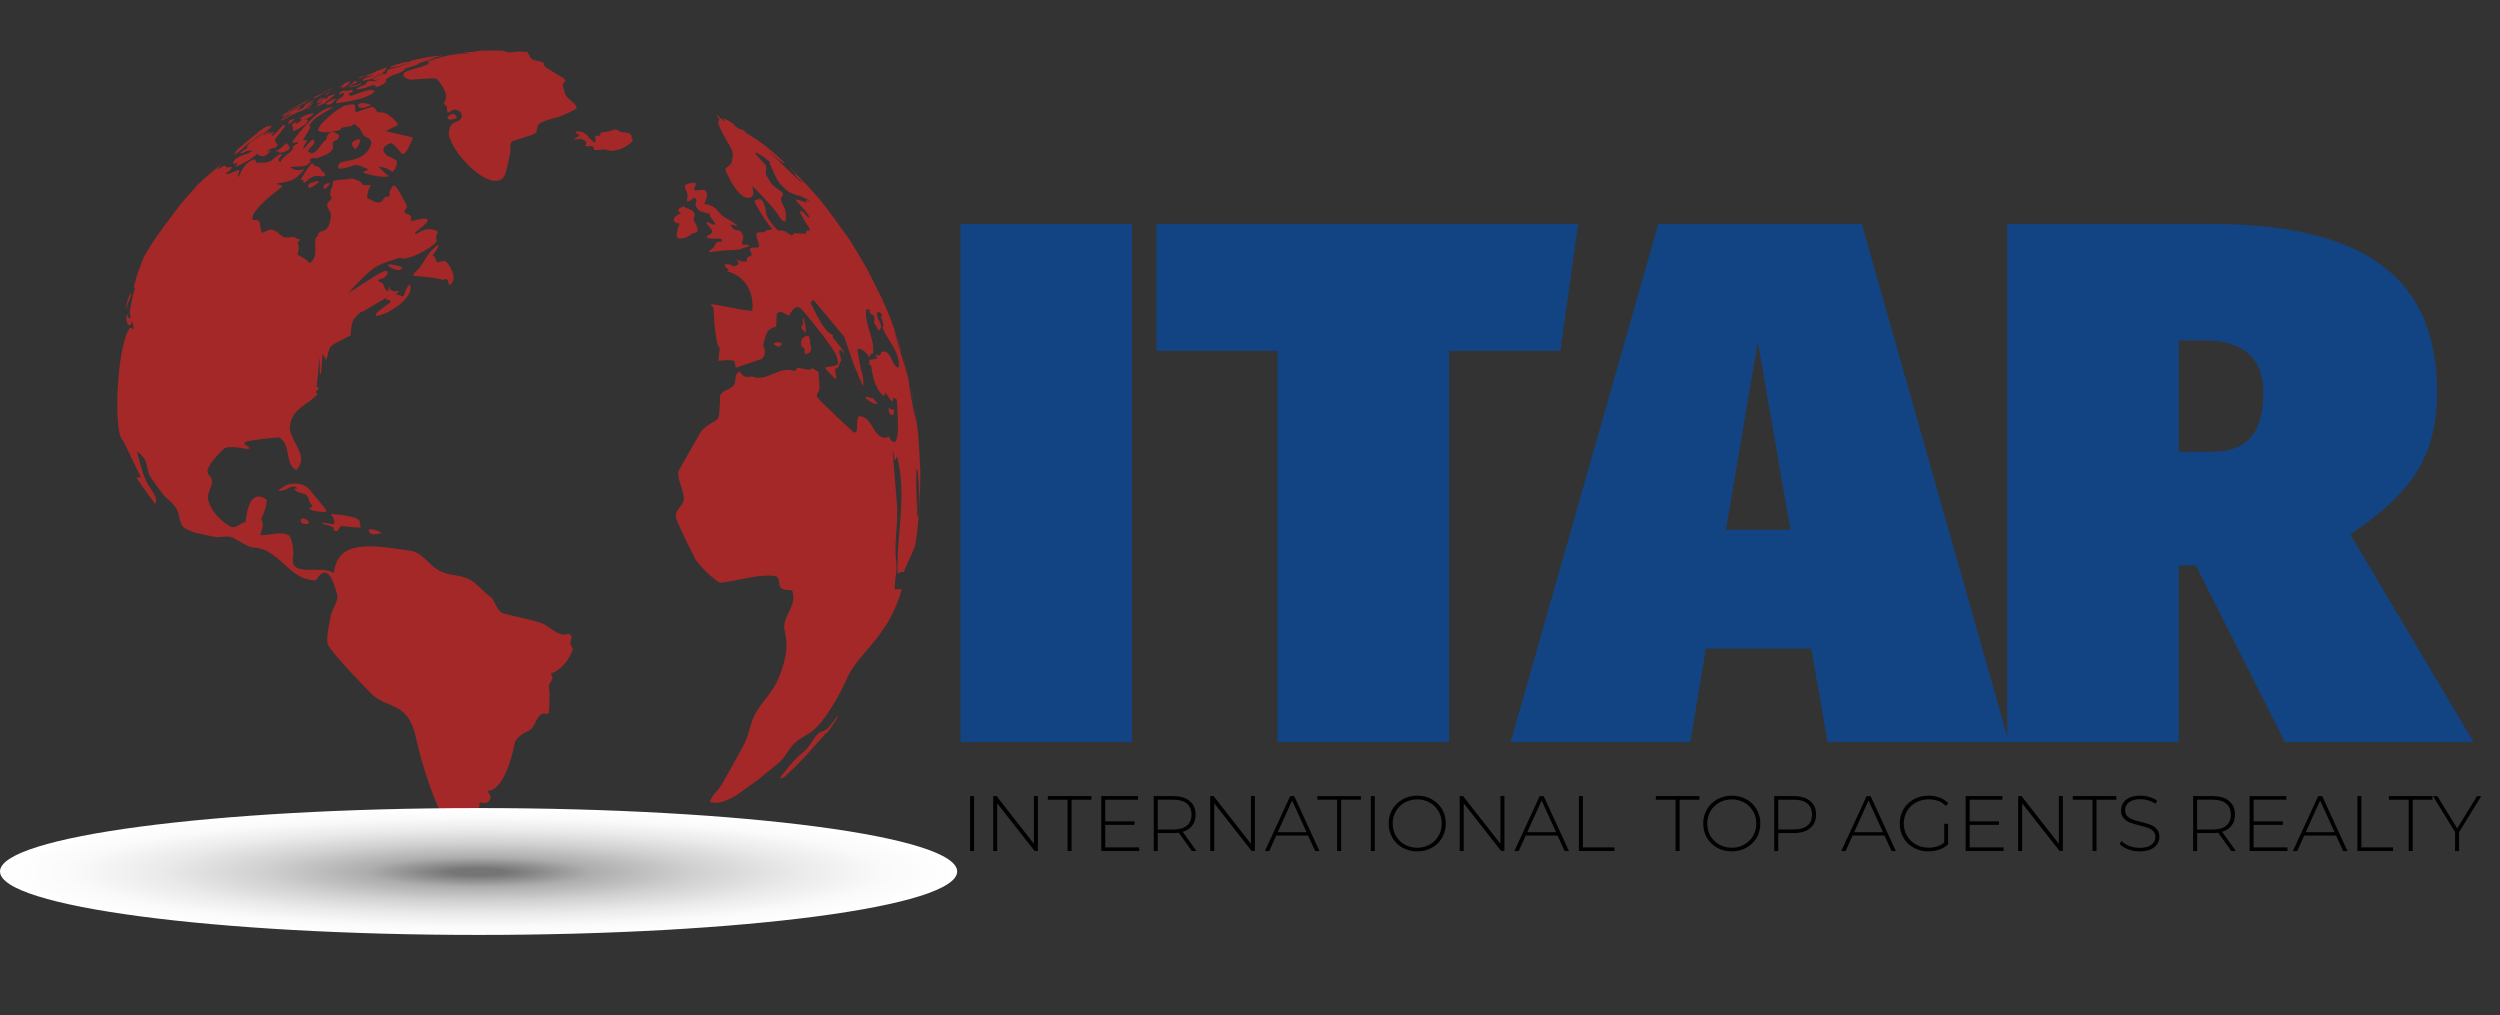 <?xml version="1.0" encoding="utf-8"?>
<!-- Generator: Adobe Illustrator 24.3.0, SVG Export Plug-In . SVG Version: 6.00 Build 0)  -->
<svg version="1.1" id="Capa_1" xmlns="http://www.w3.org/2000/svg" xmlns:xlink="http://www.w3.org/1999/xlink" x="0px" y="0px"
	 viewBox="0 0 929.22 377.39" style="enable-background:new 0 0 929.22 377.39;" xml:space="preserve">
<rect x="0" y="0" width="929.22" height="377.39" fill="#333333" stroke="none"/>
<style type="text/css">
	.st0{fill:#A42828;}
	.st1{fill:#124484;}
	.st2{fill:url(#SVGID_1_);}
</style>
<path class="st0" d="M119.45,37.06c-1.27,0.9-1.69,0.72-1.69,0.72c-0.02-0.02,0.03-0.07,0.08-0.12c0-0.01,0.88-0.76,0.96-0.81
	c0.08-0.06,0.58-0.32,0.92-0.45c0.11-0.03,0.17-0.05,0.22-0.04C120.07,36.38,120.15,36.57,119.45,37.06z M117.89,35.54
	c-0.04-0.02-0.06,0.01-0.1,0.02c-0.22,0.08-0.69,0.32-0.77,0.37c-0.1,0.06-0.18,0.16-0.15,0.19c0.04,0.03,0.25-0.05,0.44-0.15
	C117.39,35.91,117.86,35.6,117.89,35.54z M121.6,33.83c0.37-0.09,0.37-0.09,0.73-0.24c0.04-0.01,0.37-0.15,0.9-0.44
	c0.01-0.01,0.61-0.33,0.71-0.41c-0.04-0.01-0.04-0.01-0.14,0.02c-0.02,0.01-2.27,0.83-4.32,1.95l1.14-0.46
	C120.95,34.12,121.25,33.91,121.6,33.83z M119.21,35.23c-0.01,0-0.03-0.01-0.04-0.01c0.05-0.05,0.07-0.07,0.91-0.43
	c0.29-0.12,0.68-0.29,0.89-0.41c0.04-0.02,0.09-0.05,0.12-0.08c-0.05,0.01-0.13,0.02-0.18,0.04c-2.46,0.81-4.37,2.11-4.69,2.41
	c0.2,0.04,2.82-1.27,2.97-1.38C119.18,35.32,119.2,35.27,119.21,35.23z M121.7,34.99c0.05-0.03,0.1-0.07,0.15-0.11
	c0.08-0.07,0.15-0.16,0.23-0.24c0.15-0.14,0.3-0.26,0.45-0.4c0.09-0.08,0.09-0.1,0.09-0.11c-0.01-0.01-0.02-0.01-0.08,0
	c-0.5,0.17-1.36,0.82-1.42,0.9c0,0,0,0.01,0,0.01c0.08,0.04,0.08,0.04-0.14,0.36C121.06,35.38,121.7,34.99,121.7,34.99z
	 M115.56,39.62c-0.05-0.01-0.1,0.01-0.16,0.03c-0.22,0.07-0.42,0.16-0.42,0.16c-0.59,0.3-1.27,0.82-1.31,0.88
	c0,0,0.01,0.01,0.01,0.02c0.1-0.01,1.21-0.45,1.67-0.79C115.52,39.79,115.68,39.63,115.56,39.62z M116.67,42.2
	c-0.06-0.04-0.12-0.09-0.45-0.04c-0.06,0.01-0.13,0.02-0.18,0.03c-0.53,0.11-1.07,0.22-1.6,0.33c-0.66,0.15-2.78,1.18-3.07,1.6
	c0,0.02,0.01,0.03,0.01,0.05c0.17,0.06,0.36-0.04,0.53,0.08c0.26,0.18,0.18,0.3,0.13,0.39c-0.1,0.15-1.51,1.23-1.88,1.43
	c-0.16,0.09-0.18,0.08-0.27,0.08c-0.11-0.42,0.39-0.56,0.4-0.93c-0.26,0.04-1.57,0.76-1.73,1.13c-0.02,0.04-0.04,0.1-0.02,0.14
	c0.08,0.31,0.25,0.59,0.31,0.91c0.03,0.12,0.1,0.24,0.1,0.37c0,0.24-0.15,0.45-0.11,0.69c0.01,0.04,0.02,0.09,0.05,0.12
	c0.4,0.43,3.97-1.71,4.94-2.71c0.21-0.22,0.84-1.49,0.43-1.48c-0.45,0.02-0.84,0.24-1.27,0.34c0.83-0.57,1.77-0.97,2.61-1.54
	C115.6,43.19,116.66,42.27,116.67,42.2z M106.42,42.05c1.55-0.71,2.86-1.83,4.38-2.6c-1.54,0.99-1.54,0.99-1.61,1.08l5.21-3.04
	c0.1-0.06,0.26-0.15,0.41-0.35c-0.06-0.02-0.14,0.01-0.2,0.04c-1.11,0.51-8.48,4.56-10.05,5.88c0.78-0.1,1.28-0.75,1.94-1.08
	C106.48,41.99,106.45,42.03,106.42,42.05z M106.44,53.28c-0.02,0-0.05,0.01-0.07,0.01c-0.08,0.03-0.18,0.08-0.35,0.21
	c-0.68,0.54-1.18,1.26-1.92,1.72c-1.22,0.77-1.59,1-1.65,1.18c0.01,0.01,0.02,0.02,0.03,0.02c0.1,0.01,0.18,0,0.48-0.07
	c0.46-0.1,0.52-0.1,0.61-0.03c0.16,0.11,0.12,0.38,0.34,0.46c0.07,0.03,0.4-0.01,0.74-0.08c2.11-0.4,2.99-1.29,3-1.3
	c0.24-0.29-0.35-1.4-0.35-1.41C107.03,53.55,106.51,53.28,106.44,53.28z M109.4,44.16c-0.05,0-0.15,0-0.36,0.06
	c-1.13,0.31-1.94,1.03-1.99,1.13c0.01,0.01,0.01,0.01,0.02,0.02c0.11,0,0.23-0.06,0.34-0.01c0.02,0.08,0.03,0.09-0.08,0.33
	c-0.07,0.14-0.24,0.52-0.01,0.45c0.38-0.12,1.51-1.13,1.63-1.25C109.49,44.4,109.62,44.18,109.4,44.16z M159.75,23.22
	c-0.76,0.95-2.73,1.5-3.79,1.79c-0.05,0.01-5.42,1.61-5.65,1.92c-1.48,2.04,2.24,2.69,2.29,2.69c9.24-0.69,9.36-0.59,10.01-0.01
	c0.05,0.04,4.34,4.93,2.95,7.58c-0.56,1.08-0.56,1.12-0.53,1.27c0.1,0.57,0.77,0.61,0.96,1.09c0.3,0.74,0,1.58,0.4,2.3
	c1.22-0.29,2.2-1.59,3.65-0.93c2.48,1.13,1.33,3.17,1.32,3.19c-1.02,1.23-2.87,1.18-3.78,2.57c-0.5,0.76-1,2.86-0.62,4.09
	c2.41,7.93,15.52,20.57,20.24,15.14c0.92-1.05,2.48-9.14,2.49-9.22c0.23-1.19-0.39-2.45,0.28-3.6c0.35-0.6,0.39-0.61,2.56-1.28
	c6.81-2.11,6.81-2.11,6.99-3.43c0.18-1.36,0.28-2.11,1.51-2.75c2.97-1.54,6.39-1.76,9.36-3.32c1.22-0.64,2.54-1.05,3.67-1.87
	c0.02-0.02,0.58-0.43-0.11-1.35c-1.01-1.34-2.55-2.11-3.53-3.49c-0.62-0.88-0.6-1.99-1.03-2.94c-0.5-1.11-0.28-1.41,0.33-2.04
	c0.84-0.87,0.26-1.23-1.47-2.27c-5.66-3.42-5.7-3.5-6.19-4.27c0.03-0.07,0.07-0.17,0.1-0.24c0.09-0.03,0.2-0.08,0.29-0.11
	c-1.65-1.66-5.01-0.34-5.81-3.49c-0.17-0.09-0.4-0.2-0.57-0.28c0.03-0.15,0.08-0.34,0.12-0.48c0.07-0.02,0.16-0.04,0.23-0.06
	c-0.74-0.1-2.88-0.24-2.9-0.24c-1.43-0.08-3.24,0.23-3.59,0.3c-1.24,0.23-2.29-0.6-3.48-0.65c-1.67-0.06-5.36-0.07-6.82,0.01
	c-2.7,0.15-2.7,0.15-3.01,0.37c0,0-0.01,0-0.01,0c-2.94,0.16-2.94,0.16-4.35,0.44h-0.01c-0.03,0.01-0.06-0.02-0.08,0.02
	c0,0.01,0.02,0.01,0.02,0.01c0.03,0.01,0.06,0.01,0.09,0.01c1.72,0.13,1.72,0.13,2.23,0.26c-0.14,0.02-0.14,0.02-2.06-0.02
	c-0.79-0.01-1.08-0.01-2.01,0.08c-6.89,0.79-11.85,3.06-11.9,3.08C158.76,23.22,158.76,23.22,159.75,23.22z M133.66,53.05
	c0.35-0.96,0.2-1.39-0.46-1.29c-0.02,0-1.99,0.54-2.35,1.44c-0.2,0.52,0.62,1.86,0.94,2.07C132.59,55.79,133.65,53.08,133.66,53.05z
	 M147.67,24.54c-0.44,0.18-0.88,0.34-1.33,0.51c1.42-0.34,5.99-1.62,6.72-1.84c-3.06,1.04-5.48,1.86-8.06,2.42
	c-0.6,0.13-0.78,0.28-1.02,0.46c0,0.18-0.25,1.08-0.69,1.49c-1.36-0.42-4.91,1.68-5.04,1.8c0.31,0.14,0.68,0.08,0.98,0.27
	c-0.01,0.05-0.04,0.11-0.05,0.16c0.46-0.06,0.63-0.08,2.14-0.66c-2.61,1.45-2.91,1.11-3.11,0.88c-1.98,0.05-2.09,0.82-2.14,1.19
	c-1.12,0.76-2.58,0.84-3.58,1.84c0.03,0.05,0.06,0.1,0.1,0.14c0.31,0.02,0.54,0.03,2.6-0.39c1.52-0.31,2.87-1.41,4.54-1.03
	c-0.12,0.3-0.12,0.3-0.47,0.57c1.11,0.23,4.67-1.54,4.34-2.44c-0.12-0.04-0.28-0.07-0.4-0.1c0.26-0.38,2.62-1.91,3.15-2.04
	c3.18-0.78,4.29-2,4.32-2.28c-0.05-0.02-0.11-0.04-0.16-0.06c2.94-0.79,4.28-1.15,5.2-1.76c-0.24-0.02-0.24-0.02-0.75,0.08
	c0.03-0.01,6.66-2.12,7-2.23c-1.72,0.25-1.82,0.26-2.47,0.31c1.65-0.45,3.34-0.7,4.99-1.13c-1.6,0-4.26,0.34-4.28,0.35
	c-0.06,0.01-6.46,1.12-7.83,1.67c0.06,0.08,0.17,0.17,0.26,0.21c-0.27,0.08-0.49,0.16-1.17,0.07c-0.47-0.06-5.96,1.31-6.53,2
	C145.21,25.15,145.28,25.18,147.67,24.54z M121.96,35.86c-0.13,0.18-0.21,0.4-0.35,0.56c-0.2,0.23-0.23,0.25-0.91,0.8
	c0.07-0.17,0.16-0.4,0.23-0.57c0.03-0.09,0.08-0.17,0.08-0.27c-0.06-0.03-0.61,0.03-1.19,0.64c0.06,0,0.13-0.01,0.19-0.01
	c0,0.02,0,0.05,0,0.06c-0.66,0.57-1.55,0.66-2.28,1.09c0.11,0.06,0.23-0.07,0.35,0c-0.09,0.19-0.09,0.19-0.08,0.23
	c0.13,0.04,0.13,0.04,2.25-0.67c-0.67,0.38-2.45,1.39-2.59,1.84c0.01,0.01,0.02,0.02,0.02,0.03c0.01,0,2.41-0.91,2.71-1.08
	c0.21-0.12,0.21-0.12,1.56-1.33c0.01,0.02,0.04,0.08-0.01,0.21c0,0.01-0.01,0.03-0.02,0.04c0.62-0.6,0.62-0.6,2.26-1.99
	c0.35-0.3,0.38-0.32,0.43-0.41c-0.11-0.03-0.11-0.03-0.24,0c-0.02,0-2.13,0.64-2.34,0.77C122,35.82,121.98,35.84,121.96,35.86z
	 M145.14,53.21c0.99-0.08,3.16,2.72,3.18,2.75c0.52,0.69,1.06,1.41,1.55,1.31c1.36-0.26,3.4-5.58,3.41-5.64
	c0.05-0.16,0.1-0.39,0.09-0.56l-9.95-2.31c0.28-0.22,0.54-0.43,2.94-1.52c1.05-0.48,1.57-0.71,1.54-0.99
	c-0.08-0.73-3.58-4.12-5.28-4.4c-0.75-0.12-1.55,0.11-2.28-0.26c-0.77-0.39-0.68-1.67-1.74-1.76c-0.97-0.08-3.07,0.73-4.6,1.32
	c-1.55,0.6-1.57,0.59-1.81,0.58c-0.1-0.26-0.21-0.52-0.3-2.83c-0.63-0.25-2.6,0.09-3.18,0.2c-3,0.72-11.92,8.38-10.25,9.55
	c1.66,1.16,7.39-0.03,8.16-0.42c-0.12-0.49-0.19-0.81,2.31-1.09c2.12-0.24,2.43-0.76,2.64-1.11c0.52,0.28,1.88,1.49,1.89,1.5
	c0.73,0.8,1.04,1.88,1.72,2.71c0.86,1.05,2.83,0.94,2.85,2.86c0,0.04-0.43,4.36-6.32,6.17c-1.76,0.54-3.67,0.44-5.34,1.35
	c-0.74,0.4-0.76,1.68-0.55,1.87c0.32,0.3,1.36,0.43,4.46-0.64c2.37-0.82,2.37-0.82,6.57,1.07c-0.34,0.37-0.34,0.37-2.04,1.02
	c0.93,0.84,8.12,2.37,9.59,1.54c-0.06-0.23-0.06-0.23-0.43-0.41c-0.19-0.09-0.19-0.09-3.39-3.14c2.49,0.28,3.28,0.6,4.7,1.59
	c0.28,0.19,0.47,0.33,0.61,0.29c0.8-0.25,2.14-3.34,1.49-4.03c-1.39-1.48-3.99-1.29-4.79-3.61
	C141.94,54.24,145.11,53.21,145.14,53.21z M112.62,38.7c0.09,0.07,0.65-0.21,1.1-0.5c0.09-0.06,0.25-0.16,0.28-0.2
	c0,0-0.01-0.01-0.01-0.01c-0.02,0-0.05,0.01-0.07,0.02C113.71,38.09,112.63,38.61,112.62,38.7z M169.2,44.12c0,0,0.4-0.18,0.5-0.47
	c0.06-0.19,0-0.31-0.07-0.41c-0.14-0.23-0.41-0.31-0.57-0.51c-0.1-0.13-0.11-0.25-0.11-0.32c0-0.02-0.01-0.05-0.02-0.06
	c0,0-0.19-0.13-0.73-0.07c-0.68,0.15-2.63,1.31-1.56,1.97c0.23,0.15,0.63,0.27,1.05,0.19L169.2,44.12z M137.88,39.06
	c0.01-0.01,0.02-0.02,0.03-0.03c-0.16-0.25-2.27-0.89-3.84-0.65c-1.37,0.23-0.94,1.18-0.62,1.45
	C134.49,40.71,137.84,39.08,137.88,39.06z M127.2,31.77c-0.43,0.17-1.15,0.47-1.3,0.59c0.07-0.01,0.13-0.03,0.2-0.05
	c0.67-0.22,1.34-0.17,1.34-0.17c-0.06,0.24-0.39,0.24-0.45,0.49c0.09,0.12,1.23-0.36,1.31-0.4c0.41-0.23,1.75-1.41,1.75-1.65
	c-0.18-0.06-0.32,0.1-0.49,0.09c0.15-0.3,0.52-0.28,0.71-0.53c-0.03-0.01-0.03-0.01-0.12,0.02c-1.2,0.4-2.79,1.14-2.98,1.28
	c0.27,0.08,0.5-0.12,0.77-0.1C127.97,31.45,127.83,31.53,127.2,31.77z M121.43,38.27c-0.29,0.21-0.39,0.28,0.06,0.56
	c0.38,0.24,1.34,0.02,2.16-0.69c0.47-0.41,1.44-1.43,0.99-1.47c-0.05,0-0.13,0.01-0.18,0.03C123.7,36.91,121.56,38.18,121.43,38.27z
	 M134.49,30.95c-0.01-0.01-0.02-0.02-0.02-0.03c-0.03,0-0.08,0.01-0.11,0.02c-0.03,0.01-0.07,0.02-0.1,0.03
	c-0.62,0.19-1.21,0.44-1.82,0.63c-0.71,0.22-1.44,0.36-2.15,0.59c-0.5,0.16-0.81,0.27-0.92,0.34c0.19,0.05,2.25-0.3,3.36-0.62
	c0.55-0.16,0.81-0.26,1.56-0.8C134.37,31.06,134.44,31.01,134.49,30.95z M129.37,32.06c0.01,0.01,0.01,0.02,0.02,0.02
	c0.23-0.03,2.35-0.93,2.95-1.23c0.27-0.13,0.32-0.18,0.33-0.3c0-0.14-0.2-0.07-0.21-0.2c0-0.06,0.04-0.13,0-0.19
	c0-0.01,0-0.02-0.01-0.03c0,0-0.03-0.04-0.09-0.06c-0.11-0.03-0.15-0.02-0.29,0.02c-0.08,0.03-0.19,0.09-0.32,0.19
	c-0.46,0.33-0.77,0.87-1.33,1.09C129.74,31.63,129.5,31.72,129.37,32.06z M134.28,28.8c1.5-0.76,1.51-0.78,1.53-0.82
	c-0.06-0.01-0.11,0.02-0.15,0.03c-0.01,0.01-1.51,0.5-1.95,0.71c-0.5,0.25-0.33,0.43-0.33,0.43
	C133.49,29.2,133.83,29.03,134.28,28.8z M137.51,28.09c0.64-0.2,0.84-0.25,1.06-0.16c0,0.02-0.01,0.05-0.02,0.08
	c-0.19,0.12-0.4,0.19-1.03,0.4c-1.73,0.56-2.17,0.77-2.28,0.84c-0.39,0.25-0.42,0.72-0.26,0.79c0.05,0.02,0.05,0.02,1.15-0.31
	c0.44-0.13,0.91-0.02,1.35-0.19c1.07-0.39,1.98-1.11,3.01-1.58c0.65-0.29,1.35-0.38,1.98-0.7c0.05-0.02,0.1-0.06,0.14-0.1
	c-0.03-0.03-0.03-0.03-0.5-0.14c-0.01-0.01-0.01-0.03-0.02-0.05c0.1-0.07,0.22-0.12,0.33-0.17c0.88-0.42,0.89-0.46,0.91-0.55
	c-0.1-0.02-0.2,0.01-0.29-0.07c0.14-0.19,0.47-0.26,0.4-0.59c0.19-0.23,0.49-0.31,0.67-0.55c-0.06,0-0.14-0.01-0.19,0
	c-1.07,0.27-4.96,1.77-5.35,2.02c0.21,0.04,0.39-0.06,0.59-0.09c-0.29,0.25-1.09,0.44-1.43,0.51c-1.18,0.27-1.78,0.96-1.79,0.97
	C136.07,28.53,137.37,28.14,137.51,28.09z M125.18,38.32c0.1,0,10.94-1.14,13.81-4.05c0.78-0.79-1.14-0.9-1.16-0.9
	c-1-0.03-5.87,1.69-6.88,2.11c-0.9,0.37-1.61-0.48-1.41-0.71c0.09-0.1,0.23-0.15,0.56-0.25c1.76-0.51,0.89-1.08,0.7-1.08
	c-0.46-0.03-0.85,0.25-1.29,0.31c-0.52,0.06-1.01-0.13-1.52-0.08c-0.15,0.02-0.67,0.09-0.99,0.17c-0.27,0.11-1.12,1.02-1.11,1.24
	c0.22-0.01,0.24-0.01,0.67-0.16c0.48-0.17,1.15-0.41,1.29-0.32c0.27,0.18-0.59,1.31-0.64,1.36c-0.53,0.5-1.27,0.69-1.76,1.26
	C124.49,38.33,124.88,38.33,125.18,38.32z M341.62,189.83c0.01-0.25,0.01-0.51,0.02-0.79c-0.35,5.23-0.58,7.15-0.77,8.69l-0.45,3.36
	l-0.08,0.53c-0.07,0.48-0.19,1.12-0.28,1.6c0.04-0.26,0.09-0.6,0.13-0.86c-0.2,1.17-0.2,1.17-4.32,10.27
	c-0.69-0.16-0.69-0.16-2.25,0.59c-0.46-14.55,3.63-29.13-0.23-43.67c-0.12,0.52-0.45,1.21-0.85,1.54c-0.4-2.78-0.4-2.78-0.77-3.38
	l1.58,19.26c0.53,6.12-0.63,12.19-0.51,18.29c0.04,2.35,0.56,4.68,0.3,7.04c-0.71,6.38-0.71,6.38-0.37,6.87
	c1.53-0.33,1.53-0.33,2.4-0.04c-5.3,18.53-16.56,23.37-20.82,34.01c-0.53,1.34-5.69,12.12-11.23,17.55
	c-2.32,2.27-5.46,3.34-7.81,5.57c-2.05,1.94-3.2,4.62-5.12,6.67l-8.51,6.94l-6.73,4.85c-1.68,1.17-6.79,4.73-11.13,3.35
	c0.96-2.23,1.47-2.77,2.39-3.74c1.36-1.43,1.61-1.69,10.09-17.14c2.18-3.97,2.45-8.7,4.81-12.59c2.53-4.19,6.21-7.58,8.13-12.2
	c4.17-10.03,3.15-14.6,2.41-17.94c-1.2-5.36,4.8-8.81,2.82-14.94c-1.35-0.43-2.91,0.1-4.11-0.97c-1.22-1.09-0.33-3.02-1.58-4.1
	c-0.17-0.15-0.44-0.34-0.66-0.37c-6.95-0.76-13.49,1.85-20.28,2.5c-1.37,0.13-8.57-6.91-9.53-8.97c-2.28-4.89-4.96-9.58-6.88-14.65
	c-1.29-3.38,2.78-4.76,2.73-7.68c-0.06-3.48-2.36-6.47-2.05-10.03c0-0.01,7.5-13.32,8.52-15c0.34-0.57,3.17-2.81,4.82-3.63
	c1.83-0.9,1.83-0.9,2.18-7.86c0.03-0.64-0.14-1.59,0.22-2.12c1.18-1.79,3.58-1.76,4.87-3.41c1.03-1.32,0.23-3.19,1.28-4.51
	c0.18-0.23,0.49-0.46,0.7-0.65c0.01,0,0.02,0,0.33,0.22c1.72,2.11,2.26,1.99,3.84,1.67c0.11,0,0.22,0.01,0.83,0.06
	c5.59,1.98,10.14-4.32,15.76-2.08c0.26-0.44,0.7-0.97,1.06-1.33c4.34,1.02,4.34,1.02,5.38,0.21c0.78,0.43,1.04,0.57,2.32,1.44
	c0.49,6.52,0.49,6.52-0.15,7.57c-0.27,0.44-0.63,1.25-0.36,1.7c0.85,1.44,12.69,12.46,13.8,13.3c0.22-0.09,0.51-0.21,0.74-0.31
	c0.69-1.88-0.1-4,0.9-5.84c5.39,0.09,4.92,7.77,10.08,8.16c0.3-0.32,0.89-0.56,1.32-0.57c0.5,1.56,0.75,1.9,2.3,2.03
	c1.18-2.98,1.09-4.68,0.51-15.73c-0.43-0.17-0.95-0.54-1.27-0.88c-0.04,0.48-0.19,1.12-0.35,1.58c-1.33-0.82-1.71-2.46-2.85-3.44
	c0.01,0.24,0.02,0.55,0.03,0.79c-0.16,0.17-0.38,0.39-0.54,0.56c-3.52-3.03-4.21-8.46-4.59-11.38c-0.21-0.06-0.5-0.15-0.71-0.21
	c-0.02-0.53,0.02-1.24,0.1-1.76c0.93-0.48,2.1-0.02,2.96-0.77c-0.32-0.31-0.63-0.86-0.72-1.3c0.46,0.11,1.06,0.28,1.51,0.44
	c0.3-0.33,0.54-0.95,0.57-1.4c3.76-1.01,3.64,4.25,5.96,5.84c0.2-0.11,0.48-0.27,0.67-0.38c0.18-5.83-4.2-9.63-6.14-14.52
	c0.13-0.2,0.31-0.46,0.44-0.66c-0.62-2.46-0.62-2.46-1.04-3.14c0.12-0.22,0.28-0.52,0.39-0.74c-0.35-0.94-0.55-1.35-1.75-1.09
	c-0.8,2.32,3.22,5.13,0.53,6.72c-0.63-0.9-0.97-1.99-1.7-2.83c0.26-1.56,0.26-1.56,0.02-2.56c-0.82-0.5-1.1-0.72-1.81-1.56
	c0.1-0.21,0.23-0.5,0.32-0.7c-0.39-0.18-1.03-0.22-1.44-0.08c-0.69,5.7,3.29,10.63,2.54,16.33c-0.24,0.01-0.56,0.03-0.81,0.05
	c-0.16,0.46-0.42,1.06-0.65,1.49c-0.48-1.82-2.78-3.22-3.87-3.46c-0.6,0.47-0.6,0.47,0.63,6.73c0.38,1.93,1.13,3.79,1.13,5.79
	c0,0.49-0.04,1.15-0.11,1.64l-3.6-8.44c-3.38-9.95-3.38-9.95-3.42-10.02l-11.36-13.65c-0.42,0.16-0.91,0.59-1.15,0.98
	c5.01,10.48,6.5,11.15,8.37,12.01c-0.05,0.24-0.13,0.55-0.18,0.79c4,4.92,4,4.92,4.25,6.16c-0.31-0.42-0.71-0.98-1.01-1.4
	c-0.23,0.06-0.53,0.14-0.75,0.2c-0.02,0.96-0.02,0.96,0.72,3.61c-0.58,0.97-0.83,2.11-1.46,3.06c-0.22-0.03-0.52-0.07-0.74-0.1
	c-0.25,1.38,0.59,2.71,0.16,4.09c-0.02-0.01-3.04-2.69-4.02-4.39c4.99-0.7,5.39-0.76,4.51-3.7c-1.17-3.89-12.98-17.78-13.09-17.87
	c-2.15-1.9-3.29-0.28-4.67,2.22c-1.51-0.01-2.77-2.2-4.38-0.83c-0.38,0.32-0.38,0.32-0.43,4.91c-3.49,1.4-3.55,1.43-4.9,7.13
	c1.26,2.04,0.68,5.07-1.66,5.37l-8.47,2.87c-0.03-0.05-0.03-0.05-0.63-2.55c-1.55-0.36-2.3-0.3-5.92-0.01
	c0.09-0.4,0.09-0.4,0.57-4.78c-1.78-0.54-2.36-14.72-2.35-14.86c-0.35-0.39-0.75-0.96-1-1.42c5.17,0.54,10.18,2.13,15.38,2.51
	c0.06-0.1,1.81-11.58-9.35-14.75c0.19-0.14,0.45-0.33,0.64-0.47c-0.47-0.42-1.09-0.99-1.56-1.4c0.1-0.22,0.23-0.52,0.33-0.74
	c1.86,0.05,1.86,0.05,3.02,0.81c0.5-0.13,1.16-0.37,1.64-0.58c0.07-0.24,0.17-0.56,0.25-0.8c-0.31-0.43-0.69-1.03-0.95-1.5
	c1.04,0.78,1.42,1.07,3.8,1.19c0.22-0.48,0.35-1.18,0.36-1.7c0.56-0.18,1.26-0.54,1.74-0.87c-0.89-2.23-0.89-2.23-0.9-2.35
	c1.17-0.44,1.17-0.44,3.23-0.39c0.12-0.22,0.28-0.5,0.4-0.72c-0.83-2.36-1.07-3.64-1.19-4.34c0.68-0.68,0.68-0.68,3.15-0.61
	c0.14-0.2,0.32-0.46,0.46-0.65c0.47-0.08,1.1-0.18,1.56-0.26c0.66-0.13,0.69-0.16,0.8-0.28c-0.02-0.07-0.06-0.21-0.96-1.26
	c-2.21-2.61-5.32-8.16-5.49-8.68c-0.42-1.21,2.01-1.2,2.11-1.19c0.85,0.09,1.99,3.35,1.96,4.13c-0.08,1.87,1.43,4.05,2.7,5.54
	c1.74,2.04,1.88,2.03,2.5,2c1.82-0.09,2.84,0.69,3.22,0.98l-2.25-0.4c1.29,0.27,2.52,0.63,3.48,1.2c0.2-0.12,0.46-0.28,0.65-0.41
	c0.03-0.46,0.03-0.46,4.7-0.13l0.03,0.01c-0.05-0.07-0.12-0.16-0.17-0.23c0.13-0.32,0.18-0.68,0.32-1c0.2-0.05,0.2-0.05,1.21,0.04
	c0.09-0.79-1.26-2.57-1.53-2.91c-0.21-0.26-2.2-4.01-2.22-4.04c0.06-0.08,0.13-0.2,0.18-0.28c1.78-0.14,1.9,2.32,3.55,2.38
	c-1.31-2.67-3.71-4.44-5.39-6.8c1.54,0.2,2.95,0.86,4.43,1.3c-0.18-0.29-0.39-0.57-0.55-0.88c0.08-0.05,0.17-0.11,0.25-0.16
	c0.41,0.16,0.77,0.41,1.21,0.47c-2.55-2.39-6.4-2.02-8.93-4.43c-2.9-2.76-2.9-2.76-5.97-9.77c0.1-0.01,0.23-0.02,0.32-0.03
	c-0.29-0.84-4.24-3.51-5.42-3.91c-0.05,0.07-0.11,0.18-0.16,0.25c0.06,0.13,0.12,0.3,0.18,0.42c0.1,0.19,0.1,0.19,3.28,3.58
	c1.22,1.3-0.15,3.01,0.68,4.37c2.16,3.57,2.16,3.57,3.76,4.65c2.3,1.56,2.39,1.86,2.36,2.67c-0.89,0.84-1.3,1.22,0.47,4.57
	c0.77,1.46,0.65,4.65,0.4,5.11c-1.22-0.01-1.89-1.15-2.59-2.36c-1.48-2.55-9.41-10.62-9.78-10.89c0.34,1.16,1.05,3.57-0.37,4.24
	c-4.43,2.1-9.23-9.39-9.28-9.51c-0.35-0.88-0.37-1.12,0.29-1.6c1.8-1.31,1.8-1.31,2.24-4.66c0.02-0.13,0.11-1.39-2.18-4.98
	c-0.03-0.05-3.1-5.57-3.22-6.55c-0.08-0.65-0.08-0.65,0.4-1.72c-0.25-0.61-0.91-0.9-1.16-1.51c1.32,0.48,1.98,1.91,3.31,2.38
	c-0.63-0.76-0.63-0.76-0.81-1.21c0.28,0.08,4.09,1.87,4.45,2.72c-0.19-0.05-0.43-0.14-0.62-0.22c2.08,1.45,2.61,1.65,2.89,1.76
	c0.07-0.05,0.16-0.13,0.23-0.18c0.87,0.53,1.06,0.69,1.4,0.97c-0.17-0.08-0.4-0.17-0.58-0.23c0.33,0.31,0.67,0.63,3.79,2.56
	c4.34,2.68,10.94,8.52,11.49,9.55c-2.36-1.11-4.07-3.16-6.24-4.54c4.34,3.53,8,7.85,12.3,11.43c0.07-0.05,0.16-0.11,0.23-0.16
	c-1.01-1.05-2.31-1.8-3.03-3.14c0.43,0.32,0.83,0.68,1.29,0.95c-2.56-2.72-2.66-2.86-2.93-3.22c0.24,0.21,0.47,0.42,0.7,0.64
	l0.02,0.02l6.16,6.38c5.77,6.35,5.94,6.6,15.25,19.59c2.17,3.32,4.79,7.93,6.83,11.34c-1.45-2.1-3.32-3.84-5.65-5.35
	c2.5,1.63,4.19,3.38,5.65,5.35l5.3,10.61c2.37,5.24,3.17,7.04,4.92,12.3c-0.02-0.03-0.04-0.05-0.07-0.07
	c0.08,0.81,0.08,0.81,5.04,17.63c-0.02-0.04-0.06-0.11-0.08-0.16c2.03,12.36,2.12,12.92,3.15,16.41c0.17,1.13,0.34,2.35,0.53,3.67
	c0.44,4.4,0.65,10.29,0.89,14.71C342.11,179.65,341.82,185.31,341.62,189.83z M341.64,188.95c0.1-5.04-0.18-13.81-0.85-14.85
	c-0.24,1.5-0.41,2.58-0.01,14.43c0.1-0.76,0.1-0.76,0.24-2.5c-0.22,5.47-0.22,5.47,0.08,6.13
	C341.34,191.34,341.42,191.01,341.64,188.95z M337.76,140.39c0.05,0.2,0.11,0.46,0.15,0.66l0.77,3.53
	c-0.01-0.06-0.03-0.12-0.05-0.17c0.27,2.1,0.68,4.17,1.08,6.24c-1.18-7.76-1.62-9.35-3.37-15.81c-0.32-1-0.61-1.94-0.89-2.82
	c1.81,6.34,1.87,6.6,2.64,9.94C338,141.43,337.88,140.91,337.76,140.39z M335,130.38c0.07,0.2,0.15,0.4,0.23,0.6
	c-0.23-0.76-0.53-1.5-0.69-2.28c0.09,0.25,0.17,0.5,0.25,0.75l-1.84-5.57l0.02,0.07c-0.22-0.61-0.28-0.74-0.35-0.83
	c0.72,2.2,1.61,4.98,2.85,8.89C335.32,131.51,335.17,130.97,335,130.38z M340.8,157.44c-0.23-2.28-0.65-4.54-1.07-6.79
	c0.26,1.74,0.56,3.8,0.93,6.29C340.7,157.1,340.75,157.26,340.8,157.44z M252.65,83.1c-0.01,0.04-0.03,0.1-0.06,0.14
	c-0.58,1.16-1,3.37-1,3.4c-0.15,0.89-0.1,1.31,0.19,1.68c0.5,0.61,2.8,0.35,4.48-0.75c0.43-0.28,0.81-0.6,1.26-0.83
	c0.53-0.27,1.23-0.07,1.64-0.65c0.23-0.33,0.13-1.09-0.28-2.26c-0.21-0.6-0.46-0.97-0.73-1.36c-0.44-0.66-0.46-0.9-0.17-1.59
	c0.12-0.29,0.33-0.79,0.17-1.4c-0.16-0.61-0.61-1.03-0.97-1.27c-0.18-0.12-0.43-0.27-0.63-0.36c-0.53-0.26-1.11-0.39-1.65-0.64
	c-0.39-0.18-0.53-0.33-0.59-0.4c-0.05-0.05-0.06-0.06-0.11-0.05c-0.15,0.04-3.63,0.92-1.44,2.17c0.14,0.08,0.22,0.13,0.53,0.15
	c-0.08,0.08-0.22,0.15-0.32,0.19c-1.44,0.72-1.78,1.08-2.12,1.42c-0.23,0.24-0.49,0.67-0.39,1.31c0.09,0.23,0.21,0.56,0.78,0.84
	C251.7,83.07,252.2,82.98,252.65,83.1z M108.07,41.27c0-0.01,0.01-0.01,0.01-0.01C108.08,41.26,108.08,41.26,108.07,41.27
	c-0.33,0.17-3.1,1.82-3.24,2C104.96,43.27,105.11,43.27,108.07,41.27z M326.07,150.17c0.02-0.01,0.05-0.02,0.07-0.03
	c-0.01-0.02,0-0.05-0.01-0.06c-0.01-0.01-1.33-1.75-1.33-1.75c-0.24-0.27-0.48-0.35-0.57-0.37c-0.43-0.11-0.88-0.09-1.3-0.25
	c-0.75-0.29-0.75-0.29-0.81-0.29c-0.34,0.02-0.44,0.31-0.23,0.68C322.33,148.86,325.28,150.44,326.07,150.17z M298.04,128.92
	c0.27,0.3,0.85,0.15,0.96,0.69c0.1,0.49-0.09,0.99,0.04,1.47c0.11,0.4,0.38,0.47,0.5,0.5c0.32,0.08,1.93-0.45,1.97-1.77
	c0-0.15-0.02-0.35-0.04-0.49c-0.08-0.55-0.28-1.07-0.36-1.63c-0.08-0.59-0.04-1.19-0.13-1.78c-0.13-0.93-0.46-1.04-0.78-1.08
	c-0.52,0.01-1.78,0.5-2.23,1.35C297.72,126.69,297.65,128.49,298.04,128.92z M290.01,128.66c0.01-0.01,0.66-0.75,0.66-0.79
	c0.06-0.27-0.4-0.49-1.2-0.59c-0.87-0.09-2.26,0.1-1.72,0.75c0.3,0.36,1.44,0.85,1.91,0.83
	C289.82,128.85,289.9,128.77,290.01,128.66z M298.03,121.19c-0.13,0.12-0.26,0.24-0.22,0.53c0.02,0.1,0.12,0.32,0.23,0.45
	c0.01,0.01,1.26,1.52,1.35,1.56c0.29-0.14,0.02-2.41-0.22-3.59c0-0.02-0.4-1.81-0.65-1.97c-0.01,0-0.02,0-0.03,0.01
	c-0.01,0.02-0.05,0.07-0.08,0.18c-0.01,0.03-0.02,0.08-0.02,0.11c-0.1,0.57,0.09,1.12,0.09,1.69
	C298.48,120.78,298.22,121.02,298.03,121.19z M331.25,154.22c0,0,0.74,0.14,0.8,0.07c0.11-0.12,0.26-1.82,0.26-1.84
	c0-0.03,0-0.07,0-0.1c0-0.18-0.04-0.2-0.09-0.21c-0.21,0-0.4,0.15-0.61,0.14c-0.14,0-0.31-0.06-0.45-0.15
	c-0.19-0.12-0.32-0.33-0.53-0.43c-0.17-0.07-0.24,0.02-0.28,0.07c-0.2,0.27,0.01,1.58,0.51,2.17
	C331.03,154.14,331.18,154.2,331.25,154.22z M92.45,53.18c0.01,0.02,0.04,0.04,0.05,0.06c0.06-0.01,0.14-0.04,0.19-0.07
	c0.89-0.62,1.65-1.4,2.53-2.03c1.59-1.14,3.31-2.08,4.88-3.25c0.36-0.27,0.36-0.27,0.83-1.16c-0.01-0.03-0.03-0.07-0.04-0.1
	c-0.55,0.12-0.96,0.52-1.44,0.78c0.4-0.36,0.4-0.36,0.46-0.64c-0.02-0.01-0.05-0.03-0.06-0.04c-0.06,0.02-0.13,0.04-0.19,0.06
	c-1.96,0.84-1.96,0.84-10.61,8.11c-0.75,0.64-1.35,1.14-1.97,2.46c0.02,0.01,0.06,0.03,0.08,0.03
	C89.24,56.39,90.69,54.58,92.45,53.18z M104.58,44.79c0.21,0.02,0.9-0.37,1.58-0.76c2.67-1.54,4.04-2.14,4.05-2.14
	c0.86-0.34,1.76-0.58,2.59-1.02c0.66-0.35,3.13-2.11,3.15-2.13c0.48-0.34,0.51-0.4,0.56-0.49c-0.35-0.03-0.74,0.2-0.75,0.2
	c-0.76,0.44-1.41,1.05-2.17,1.49c0.93-0.95,2.03-1.71,2.94-2.69c-0.03,0.01-0.07,0.01-0.1,0.01c-0.03,0.02-3.12,1.64-3.22,2.08
	c-0.07,0.32-0.49,1.14-2.85,1.7c-0.01-0.02-0.03-0.04-0.05-0.05c0.05-0.07,0.12-0.14,0.18-0.21c0.02-0.02,0.05-0.04,0.06-0.06
	c0.32-0.36,1.42-0.57,0.97-1.09c-0.06,0.01-6.39,3.14-6.44,4.04c0.03,0.02,0.03,0.02,3.06-1.7c-0.31,0.52-0.87,0.69-1.3,1.04
	c0.08,0,0.1,0,0.84-0.41c0.2-0.11,0.57-0.32,1.34-0.6c-0.7,0.48-2.94,1.69-4.22,2.27C104.34,44.49,104.33,44.76,104.58,44.79z
	 M86.98,60.83c0.46,0.12,0.81-0.3,1.25-0.28c0.02,0.02,0.05,0.06,0.07,0.08c-0.2,0.56-0.72,0.88-0.99,1.39
	c0.52,0.01,4.78-1.93,7.19-3.91c0.77-0.64,1.1-0.9,1.53-1.07c0.03,0.02,0.06,0.04,0.09,0.06c-0.2,0.39-0.2,0.39-0.23,0.47
	c0.2,0.2,1.82,0.56,1.83,0.56c1.52-0.52,1.52-0.52,3-2.22c0.05-0.06,0.06-0.07,0.07-0.09c-0.16-0.03-0.16-0.03-1.56,0.74
	c0.15-0.51,1.63-1.66,2.65-1.61c0.36,0.02,0.44-0.01,0.57-0.1c0.01-0.01,0.78-0.72,0.65-1.37c-0.8-0.46-1.13-1.37-0.7-1.9
	c0.37-0.47,3.65-4.58,3.57-4.91c-0.15-0.08-0.32-0.11-0.48-0.16c-0.02-0.05-0.05-0.11-0.06-0.16c-0.01,0.01-0.03,0.02-0.04,0.03
	c-1.51,1.31-2.55,3.14-4.32,4.18c-0.17-0.75,0.58-0.99,0.8-1.52c-0.04-0.03-0.1-0.07-0.13-0.1c-0.7,0.27-1.28,0.81-2.02,0.97
	c0.21-0.33,0.56-0.54,0.74-0.91c-0.02-0.02-0.05-0.06-0.07-0.08c-0.99,0.3-1.73,1.09-2.68,1.46c0.58-0.83,1.55-1.2,2.22-1.94
	c-0.6,0.06-8.37,5.2-8.19,6.16c0.1,0.04,0.22,0.1,0.3,0.16c-0.15,0.26-0.16,0.27-1.08,0.84c-1.55,0.96-1.61,1.15-1.61,1.37
	c0.08,0.04,0.2,0.06,0.28,0.04c0.86-0.17,1.56-0.76,2.42-0.96c0.61-0.14,1.22,0.14,1.83,0c-1.09,0.86-2.54,1.3-3.15,1.5
	C86.65,58.81,86.25,60.65,86.98,60.83z M122.54,68.37c0.13-0.35-0.22-0.34-0.49-0.29c-0.01,0-1.18,0.23-1.48,0.6
	c-0.42,0.53-0.32,1.28-0.13,1.44C120.87,70.49,122.36,68.86,122.54,68.37z M120.56,65.45c0.05-0.02,0.21-0.11,0.27-0.23
	c0.13-0.28-0.07-0.73-0.22-0.87c-0.26-0.25-0.6-0.39-0.84-0.65c-0.42-0.46-0.64-1.08-1.14-1.48c-0.07-0.06-0.18-0.13-0.26-0.18
	c-0.49-0.31-1.1-0.26-1.59-0.56c-0.31-0.2-0.32-0.64-0.63-0.83c-0.04-0.02-0.1-0.02-0.14-0.01c-0.45,0.22-1.96,2.39-2.02,2.48
	c-0.2,0.28-0.44,0.67-0.62,0.96l-1.65,2.74c0.98,0.08,0.98,0.08,1.06,0.59c0.1,0.64,0.1,0.64,0.19,0.63
	c0.13-0.02,0.4-0.24,0.93-0.71c0.77-0.67,2.07-1.79,3.59-1.96C118.51,65.26,119.52,65.83,120.56,65.45z M117.84,67.33
	c-0.02,0-2.2,0.48-2.91,1.05c-0.42,0.34-0.49,1.28-0.25,1.45c0.45,0.34,3.19-1.32,3.69-2.1C118.53,67.48,118.57,67.21,117.84,67.33z
	 M112.24,192.7c-0.83,0.35-0.35,1.68,0.16,1.86c0.35,0.13,2.5,0.54,2.46-0.38C114.82,193.64,113.32,192.46,112.24,192.7z
	 M262.67,82.51c-0.15,0.02-0.13,0.1-0.09,0.26l1.04,0.08C263.07,82.59,262.84,82.51,262.67,82.51z M161.62,93.8
	c0.99-1.33,1.43-2.21,1.3-2.63c-0.05-0.02-0.13-0.05-0.18-0.04c-0.54,0.19-1.99,1.45-3.11,2.86c-1.36,1.7-2.28,3.71-3.61,5.43
	c-0.71,0.92-1.69,1.57-2.36,2.52c-0.26,0.37-0.05,0.47,0.06,0.53c0.17,0.09,0.17,0.09,4.2,0.43c2.3,0.19,3.99,0.4,5.78,0.9
	c0.21,0.06,0.48,0.15,0.68,0.17c0.65,0.04,1.33-0.63,1.97,0.06c0.31,0.34,0.35,0.96,0.37,1.38c0.02,0.45,0.23,0.49,0.35,0.47
	c0.64-0.08,1.44-1.35,1.52-2.42c0.13-1.73-1.16-4.42-2.45-5.84c-0.67-0.74-0.67-0.74-3.03-0.21c-0.72,0.16-0.88,0.01-1.04-0.61
	c-0.31-1.16-0.59-1.37-1.03-1.6c-0.23-0.12-0.23-0.2-0.12-0.43C161.08,94.45,161.4,94.09,161.62,93.8z M255.59,72.36
	c0.13,0.84-0.5,1.63-0.17,2.48c0.25,0.1,0.78,0.04,1.9-0.83c0.41-0.32,0.76-0.59,1.04-0.44c1.15,0.65-0.18,1.91,0.21,2.83
	c0.8,1.86,1.73,2.12,2.92,2.44c1.86,0.5,2.09,0.56,2.44,0.8c0.06,0.3-0.11,0.61,0.05,0.91c0.5,0.91,1.38,1.53,1.82,2.48
	c0.24,0.98-0.94,0.41-1.8-0.01c-0.37-0.18-0.37-0.18-1.41-0.26c0.42,1.24,1.79,1.84,2.06,3.18c0.15,0.72-0.51,1.1-1.46,1.57
	c-0.25,0.12-0.63,0.31-0.49,0.6c0.07,0.15,0.49,0.64,2.75,0.58c0.96-0.03,2.95-0.08,3,0.58c0.05,0.61-0.41,0.6-1.09,0.59
	c-0.67-0.01-0.87,0.18-1.12,0.42c-0.48,0.45-0.56,1.15-0.98,1.64c-0.52,0.61-1.24,0.98-1.78,1.56c0.01,0.06,0.02,0.13,0.02,0.19
	c0.3,0.07,0.3,0.07,4.61-0.48c2.18-0.28,4.38-0.11,6.56-0.43c0.02,0,0.06,0,0.08-0.01l3.74-1.29c0.03-0.03,0.03-0.09,0.04-0.13
	c-0.78-0.79-1.77-0.09-2.61-0.4c-0.4-1.15,0.64-2.21,0.22-3.36c-0.77-2.06-1.56-2.02-2.2-1.98c-1.45,0.08-2.44-2-2.44-2.02
	c0.01-0.03,0.03-0.07,0.04-0.09c0.09-0.03,0.09-0.03,1.22,0.23c0.51,0.18,1.22,0.44,1.17,0.17c0-0.01-0.01-0.03-0.01-0.04
	c-0.07-0.1-0.2-0.3-0.6-0.62c-1.76-1.4-3.97-2.09-5.58-3.71c-0.77-0.78-1.33-1.77-2.27-2.38c-1.63-1.06-3.12-1.28-3.87-1.31
	c-0.01,0-0.01,0-0.02,0c0.95-0.87,2.2-5.16-0.36-5.26c-0.46-0.02-0.99,0.05-1.34,0.1c-1.62,0.22-1.91,0.25-1.92-0.18
	c-0.02-0.87,1.42-2.49,0.24-2.56c-0.03,0-3.18,0.06-3.65,1.21c-0.04,0.11,0.01,0.27,0.03,0.38
	C254.74,70.52,255.43,71.35,255.59,72.36z M46.97,114.56c0.41-0.97,0.63-2,1.01-2.99c0.22-0.59,0.49-1.16,0.7-1.75
	c0.02-0.07,0.05-0.16,0.07-0.23c0.01-0.02,0.17-0.55-0.09-0.49c-0.04,0.01-0.09,0.04-0.13,0.06c-0.85,0.71-1.82,5.25-1.65,5.52
	C46.92,114.66,46.95,114.6,46.97,114.56z M234.94,50.84c0-0.06,0.01-0.13,0-0.18c-0.18-0.32-0.69-0.93-1.3-1.18
	c-0.1-0.04-0.24-0.09-0.34-0.12c-0.91-0.25-1.89-0.03-2.79-0.4c-0.64-0.26-1.11-0.91-1.88-0.87c-0.88,0.22-1.7,0.59-2.58,0.8
	c-0.85,0.21-1.75,0.15-2.59,0.44c-0.54,0.18-0.15,0.86-0.57,1.11c-0.45,0.27-0.92-0.24-1.37,0.03c-0.07,0.04-0.16,0.1-0.23,0.15
	c-0.17,0.77,0.51,1.66-0.32,2.34c-0.25-0.1-2.17-1.72-2.49-2.34c-0.72-1.4-3.77-2.27-4.62-1.57c0.24,0.71,1.08,0.56,1.46,1.07
	c-0.24,1.03-1.43,0.86-1.91,1.59c0.28,0.2,1.24,0.06,1.78-0.04c0.95-0.17,3.94,0.88,2.27,2.29c0.71,0.9,1.67,0.14,2.47,0.37
	c0.85,0.24,0.85,0.56,0.85,1.32c0.2,0.17,0.37,0.24,2.05,0.06c1.1-0.12,1.48-0.15,1.83-0.12c0.8,0.06,1.55,0.42,2.35,0.47
	c0.1,0.01,0.23,0.01,0.33,0.01c0.28-0.01,0.68-0.01,2.9-0.57c2.01-0.5,5.09-2.78,4.93-3.45c-0.1-0.43-0.46-0.72-0.59-1.14
	C234.7,50.82,234.7,50.82,234.94,50.84z M114.96,189.01c0.88,1.18,6.4,1.6,6.49,0.94c0.05-0.36-7.02-8.69-7.09-8.74
	c-0.72-0.51-2.92-2.07-7-1.23c-2.28,0.77-3.87,2.35-3.88,2.4c0.29,0.28,2.03,0.02,3.46-0.82c2.04-1.2,3.41-0.53,3.54-0.16
	c-0.11,0.21-0.39,0.5-1.04,0.13c-0.02,0.02-0.05,0.04-0.07,0.06c0.08,1.01,1.72,1.43,2.81,1.71c2,0.52,2.13,0.95,2.54,2.24
	c0.2,0.65,0.34,1.04,0.76,1.58c0.29,0.37,0.51,0.65,0.52,0.86C116.05,188.68,115.28,188.65,114.96,189.01z M123.75,195.94
	c0.57,0.33,0.12,1.41,0.93,1.49c1.41,0.15,1.25-1.8,2.46-1.92c0.13-0.02,0.26-0.01,0.68,0.07c2.16,0.38,5.88,0.49,5.9,0.49
	c0.18-0.03,0.3-0.06,0.31-0.24c0.04-0.64-0.49-1.18-0.32-1.84c0.51-2.06-9.76-2.97-10.41-2.86c-0.17,0.05-0.19,0.06-0.26,0.13
	c0,0.16,0,0.16,0.15,0.3c1.51,1.43,1.02,3.1,0.95,3.17c-0.19,0.17-1.01,0.04-2.14-0.15c-2.08-0.34-2.28-0.28-2.4-0.24
	c0.02,0.04,0.04,0.1,0.07,0.12C120.93,195.22,122.47,195.2,123.75,195.94z M144.44,98.3c-0.88,0.34,1.13,1.34,1.54,1.54
	c2.65,1.27,3.58-0.1,3.58-0.12C149.89,98.98,145.4,98.13,144.44,98.3z M310.39,267.33c-2.91,3.84-2.98,3.87-4.89,4.56
	c-1.56,0.57-2.05,1.3-4.4,4.79c-1.17,1.74-1.6,2.09-2.76,3.02c-3.52,2.83-8.29,9.05-8.43,9.56c1.28,0.01,1.28,0.01,6.13-4.74
	c3.96-3.88,7.44-8.21,11.22-12.26c-0.01,0.11-0.01,0.11-0.35,0.68c0.15-0.11,0.15-0.11,0.51-0.58c0.89-1.15,3.62-4.93,4.06-6.28
	c-0.03-0.01-0.07-0.03-0.1-0.05C311.1,266.39,311.1,266.39,310.39,267.33z M212.89,241.2c0.01,0.07,0.01,0.18,0,0.25
	c-0.01,0.06-2.15,6.72-8.16,8.97c0.05,0.2,0.18,0.46,0.3,0.64c0.66,0.93,0.31,1.46-0.63,2.86c-0.81,1.22-0.09,2.5-0.15,3.75
	c-0.11,2.24,0.09,4.48-0.2,6.71c-0.14,1.02-0.22,1.01-1.27,0.87c-0.61-0.08-1.34-0.06-2.15,0.69c-1.8,1.68-1.84,4.74-4.39,5.82
	c-1.12,0.48-3.83,1.82-4.86,4.09c-0.02,0.18-3.08,17.96-10.26,18.16l0.93,1.34c0.82,1.22-0.24,3.89-3.4,2.9
	c-0.14,0.08-0.31,0.2-0.45,0.28c0.13,1.3,0.13,1.3-1.65,2.92c2.32,3.29,2.32,3.29,2.33,3.49c-1.92-0.06-1.92-0.06-2.33,0.07
	c2.67,7.52,2.67,7.52,4.08,9.06c-0.96,4.41-0.96,4.41,9.22,9.77c-0.1,0.03-10.67,1.77-21.59-13.96
	c-8.61-12.4-13.56-35.11-13.6-35.33c-0.91-4.78-2.81-8.44-5.34-10.3c-3.32-2.44-7.6-3.08-10.75-5.86
	c-0.1-0.09-13.02-13.16-16.16-17.93c-0.19-0.28-0.39-0.68-0.55-0.98c-1-1.81,1.33-11.53,1.35-11.61c2.4-5.39,2.4-5.39,2.11-6.68
	c-0.94-4.09-3.57-12.83-7.83-5.55c-9.59,0.35-13.22-10.74-21.97-11.99c-0.29-0.04-0.68-0.09-0.98-0.12
	c-1.96-0.21-1.96-0.21-7.53-3.46c-2.43-1.42-5.07,0.04-7.56-0.57c-2.43-0.6-4.9-0.99-7.31-1.63c-0.69-0.18-1.53-0.67-2.2-0.93
	c-0.36-0.15-0.87-0.33-1.19-0.56c-2.35-1.69-1.8-4.67-2.94-6.9c-1.41-2.77-4.29-4.18-5.98-6.7c-1.3-1.94-2.8-3.74-4.03-5.73
	c-0.57-0.93-0.89-2.43-1.18-3.75c-0.4-1.85-0.72-3.32-3.72-5.56c2.39,9.94,3.81,11.99,5.06,13.81c2.75,4,2.19,4.84,1.64,5.65
	c-0.05-0.06-6.03-7.97-6.85-9.73c0.48-0.03,1.12-0.05,1.61-0.05c-6.78-14.21-6.78-14.21-7.18-14.28
	c-3.11-5.58-1.48-35.49,3.19-41.45c0.39,0.2,0.9,0.47,1.28,0.69c0.06-1.19-0.32-2.29-0.71-3.39c0,0.02-0.01,0.04-0.01,0.06
	c0.01,0.19,0.05,0.37,0.04,0.56c0,0.13-0.02,0.43-0.13,0.7c-0.12,0.3-0.31,0.51-0.52,0.57c-0.01,0-0.8,0.16-1.12-0.97
	c-0.39-1.37-0.05-3.05-0.04-3.06c0.01,0,0.01-0.01,0.01-0.01c0.14,0.03,0.32,0.62,0.36,0.8c0.1,0.35,0.12,0.37,0.17,0.42
	c0.06,0.06,0.14,0.09,0.3,0.1c0.34,0.03,0.56,0.08,0.7,0.13c-0.35-1.06-0.61-2.13-0.38-3.29c0.95-4.87,0.95-4.87,1.83-7.72
	c-0.13-0.21-0.3-0.5-0.42-0.71c0.19-0.56,0.42-1.32,0.6-1.89c0.34-1.95,0.34-1.95,3.12-9.11c-0.06,0.1-0.14,0.22-0.2,0.32
	c4.11-6.98,4.32-7.26,13.67-19.72c2.17-2.5,5.07-5.82,7.24-8.32c-0.15,0.19-0.34,0.47-0.46,0.69c3.51-3.58,6.31-5.74,6.33-5.74
	c-1.26,1.19-2.6,2.3-3.84,3.51c0,0,0,0,0.01-0.01c3.93-3.41,3.93-3.41,6.08-5.44c-1.25,1.58-1.25,1.58-1.66,2.45
	c0.79-0.78,0.79-0.78,1.28-1.14c-0.17,0.22-0.37,0.54-0.5,0.79c0.71-0.49,1.22-1.28,2.11-1.47c0.19,0.17,0.41,0.43,0.55,0.63
	c1.26,0.14,1.33,0.1,1.77-0.14c0.1,0.06,0.24,0.13,0.34,0.19c-0.31,1.34-1.62,1.64-2.43,2.46c1.94,0.3,3.4-1.19,5.18-1.49
	c0.11,0.95-0.74,1.77-0.37,2.75c1.96-3.91,2.94-5.87,6.24-6.73c0.28,0.39,0.23,0.91,0.5,1.31c4.08,0.2,5.18-0.52,5.36-0.67
	c3.31-2.66,3.31-2.66,4.32-2.4c-1.77,1.94-1.77,1.94-0.82,2.94c1.01-2.4,3.71-3.14,4.95-5.31c-0.11-0.03-0.26-0.06-0.37-0.09
	c-0.01,0-0.01,0-0.01,0s0,0,0.01-0.32c0.59-0.58,0.79-0.7,2.08-1.35c-0.03-0.12-0.07-0.27-0.09-0.39c-0.62,0.04-1.22,0.18-1.84,0.18
	c-0.06-0.13-0.14-0.29-0.2-0.42c0.06-0.11,7.91-11.25,13.71-12.64c0.81-0.15,0.81-0.15,1.32-0.09c-7.25,4.37-7.25,4.37-8.8,6.83
	c0.12,0.09,0.29,0.21,0.41,0.31c0,0.54,0,0.54-2.72,5.03c1.57,0.06,1.57,0.06,1.66,0.1c-0.02,0.02-1.81,2.41-1.5,3.32
	c1.3-1.17,2.01-2.99,3.76-3.66c1.55,1.66-1.77,2.74-2.01,4.42c2.76,2.52,4.39-2.92,6.66-4.26c1.24-5.46,4.93-1.61,4.97-1.57
	c-0.21,0.41-0.25,0.88-0.54,1.26c-0.52,0.56-1.44,0.48-1.83,1.24c-0.42,0.82,0.35,1.69-0.12,2.5c-0.17,0.29-0.46,0.63-0.71,0.85
	c-1.15,1.03-1.15,1.03-5.53,2.65c-1.31-0.85-2.56,0.69-2.57,0.71c0.24,0.01,0.54,0.13,0.74,0.27c-1.91,3.01-5.15,1.39-7.66,2.31
	c2.12,1.24,2.67,1.14,5.28,0.67c-3.84,4.19-3.84,4.19-10.6,5.42c0.66,0.54,1.83,0.06,2.23,1.14c-3.47,2.64-11.6,8.81-11.02,12.22
	c2.58,0.21,2.58,0.21,2.76,1.32c0.52,3.21,0.52,3.21,0.94,3.55c1.19-0.35,2.17-1.38,3.54-1.14c0.27,0.04,0.62,0.14,0.88,0.23
	c1.5,0.54,2.3,2.17,3.87,2.6c1.54,0.43,3.27-0.86,4.7,0.56c0.26-0.01,0.62,0.02,0.88,0.06c0.04,0.13,0,0.4,0.04,0.53
	c-0.23,0.19-0.62,0.53-0.86,0.71c0.45,1.13,0.8,2.03-0.02,4.48c1.51,1.1,3.44,1.59,4.53,3.3c3.48-2.47,1.47-6.37,2.28-9.5
	c0.61-0.48,0.69-0.55,0.83-0.74c-0.32-1.14,1.19-1.63,1.85-1.79c3.04-0.72,2.94-6.11,2.93-6.16c-0.05-1.34-1.42-2.15-1.34-3.55
	c0.07-1.2,1.37-1.54,1.7-2.57c-1.7-2.18,0.81-4.06,0.42-6.16c2.15-0.92,4.51-0.42,6.71-1.02c0.4-0.04,0.53-0.05,1.07,0.13
	c2.41,0.81,2.65,1.23,2.75,1.41c0.3,0.53,0.45,0.69,0.67,0.77c0.98,0.37,2.01-0.12,2.98,0.21c-1.01,0.83-1.67,4.34-1.38,4.87
	c1.67,0.38,3,1.97,4.92,1.37c0.31-0.1,0.31-0.1,1.41-1.63c0.48-0.67,1.4-0.12,1.91-0.72c0.44-0.52-0.24-1.06,0.03-1.59
	c1.72-3.37,1.72-3.37,5.25,3.07c1.4,2.56,1.4,2.56,0.76,3.47c-0.44,0.62-0.59,0.9-0.36,1.22c0.55,0.75,1.63,0.56,2.18,1.31
	c0.41,0.55-0.05,1.19,0.15,1.77c0.34,0.12,0.34,0.12,1-0.06c11.39-3.06,0.57,4.26,0.44,4.45c0.09,0.2,0.21,0.48,0.3,0.68
	c2.62-1.75,4.1-1.9,4.58-1.95c0,0,0.02,0,0.7,0c0.81,0.17,1.6,0.35,2.4,0.52c0.14,0.21,0.31,0.49,0.44,0.7
	c-0.72,1.82-0.72,1.82-0.23,3.06c-1.53,2.84-11.53,7.91-13.76,6.36c-9.78,3.04-9.78,3.04-19.31,13.18
	c13.84-8.86,13.84-8.86,14.84-7.85c-0.41,1.99-1.81,2.38-3.76,2.92c0.55,0.7,0.64,0.8,1.94,1.29c0.54,1.71,0.78,2.43,2.16,3.09
	c-0.41-0.85,0.04-2,0.11-2.12c0.01-0.01,0.03-0.02,0.04-0.02c0.03,0.02,0.06,0.04,0.04,0.27c-0.05,0.6,0.06,1.03,0.77,1.39
	c0.29,0.15,1.1,0.47,2.52,0.24c0.21-0.03,0.24-0.04,0.3-0.02c0.01,0.01,0.01,0.02,0.02,0.03c0,0.01-0.01,0.03-0.01,0.04
	c0,0.01-0.61,0.88-1.41,1.06c0.8,0.24,1.76,0.52,2.94,0.86c0.91-1.41,0.98-3.33,2.5-4.37c1.98,5.1-9.09,11.69-12.69,11.63
	c0.07-1.13,0.07-1.13,5.38-4.99c0-0.24,0-0.57,0-0.81c-0.51,0.01-1.18-0.16-1.65-0.34c0.09-0.2,0.21-0.46,0.31-0.66
	c-9.18,5.44-9.18,5.44-9.71,5.41c-3.16,3.03-3.16,3.03-3.76,8.79c-0.48-0.04-6.91,3.54-6.94,3.58c-1.51,1.5-1.18,3.76-2.16,5.49
	c-0.18-0.91-0.87-1.53-1.27-2.31c-0.46,7.36-0.46,7.36-0.98,7.7c0-0.01,0-5.04-0.08-6.69l-1.1,11.18c0.2,0.08,0.48,0.18,0.69,0.26
	c-0.02,0.26-0.06,0.61-0.09,0.88c-0.21,0.06-0.49,0.15-0.7,0.21c-0.03,0.22-0.06,0.51-0.09,0.73c0.15,0.17,0.34,0.4,0.49,0.57
	c0.01,0,0.01,0,0.08,0.01c-3.33,3.89-9.28,5.31-10.28,11.41c-0.96,5.9,7.74,11.09,2.32,16.94c-4.59-2.72-1.68-9.61-6.46-12.22
	c-0.05-0.03-11.22,0.97-12.63,1.8c-0.05,0.24-0.12,0.55-0.17,0.79c0.61,0.49,1.4,0.7,1.94,1.31c-0.19,0.16-0.44,0.37-0.63,0.53
	c-0.05-0.03-7.09-1.65-8.9-0.22c-1.01,0.8-5.34,5.31-6.07,7.72c-0.56,1.85,1.58,2.64,1.61,4.26c0.06,2.54-2.15,4.64-1.37,7.32
	c0.63,2.17,2.52,6.3,8.07,9.55c2.37,1.39,3.69-1.58,5.76-1.44c1.28-13.85,7.27-8.9,7.95-8.29c-0.57,3.38-0.57,3.38-2.13,7.1
	c0.86,1.87,0.86,1.87-0.32,5.89c3.6,0.25,7.22-1.67,10.78,0.18c0.03,0.01,1.98,3.47,1.33,8.16c-1.08,7.75,10.65,2.5,15.21,5.82
	c1.37-12.48,13.53-10.61,28.91-8.24c0.5,0.08,1.17,0.29,1.63,0.52c3.18,1.57,5.17,4.69,8.14,6.53c3.75,2.32,8.4,1.57,12.18,3.78
	c2.89,1.69,4.96,4.68,7.73,6.53c1.62,1.79,1.86,4.91,4.49,5.9c4.53,1.16,9.15,1.97,13.62,3.38c3,0.95,5.05,3.73,8.19,4.43
	c0.96,0.21,1.92-0.53,2.9-0.02c1.37,0.71-0.08,2.23,0.13,3.33C212.17,239.92,212.76,240.46,212.89,241.2z M53.24,95.95
	c0.01-0.02,0.02-0.04,0.04-0.06c0,0,0,0.01-0.01,0.01L53.24,95.95z M137.33,196.74c-0.82,0.57,0.24,1.66,1.25,1.83
	c0.72,0.12,3.01-0.21,3.11-0.45c0.05-0.12-0.12-0.41-1.82-0.95C137.99,196.58,137.71,196.64,137.33,196.74z"/>
<g>
	<path class="st1" d="M420.74,275.81H357V83.21h63.74V275.81z"/>
	<path class="st1" d="M579.96,130.39h-41.39v145.42h-63.74V130.39h-44.98V83.21h156.73L579.96,130.39z"/>
	<path class="st1" d="M673.23,241.05h-39.18l-5.79,34.77h-66.78l54.91-192.61h75.61l54.64,192.61H679.3L673.23,241.05z
		 M665.5,196.89l-12.14-69.81l-11.87,69.81H665.5z"/>
	<path class="st1" d="M816.16,210.14h-6.35v65.67h-63.74V83.21h75.06c56.57,0,84.71,19.04,84.71,62.64
		c0,23.73-9.66,37.8-32.29,52.71l45.81,77.26h-70.09L816.16,210.14z M809.82,167.92h12.42c12.97,0,19.04-7.17,19.04-22.08
		c0-13.25-8.28-19.32-21.8-19.32h-9.66V167.92z"/>
</g>
<g>
	<path d="M360.56,295.9h1.49v20.41h-1.49V295.9z"/>
	<path d="M385.78,295.9v20.41h-1.22l-13.91-17.73v17.73h-1.49V295.9h1.25l13.88,17.73V295.9H385.78z"/>
	<path d="M396.81,297.24h-7.35v-1.34h16.18v1.34h-7.35v19.07h-1.49V297.24z"/>
	<path d="M423.4,314.97v1.34h-14.08V295.9h13.65v1.34H410.8v8.05h10.88v1.31H410.8v8.37H423.4z"/>
	<path d="M443,316.31l-4.87-6.82c-0.72,0.1-1.38,0.15-1.98,0.15h-5.83v6.68h-1.49V295.9h7.32c2.57,0,4.58,0.61,6.04,1.82
		c1.46,1.22,2.19,2.9,2.19,5.06c0,1.61-0.41,2.97-1.24,4.07c-0.83,1.1-2.01,1.87-3.54,2.32l5.1,7.14H443z M436.15,308.32
		c2.18,0,3.84-0.48,4.99-1.44c1.15-0.96,1.72-2.33,1.72-4.1c0-1.77-0.57-3.13-1.72-4.1c-1.15-0.96-2.81-1.44-4.99-1.44h-5.83v11.08
		H436.15z"/>
	<path d="M466.44,295.9v20.41h-1.22l-13.91-17.73v17.73h-1.49V295.9h1.25l13.88,17.73V295.9H466.44z"/>
	<path d="M486.19,310.57h-11.84l-2.59,5.75h-1.6l9.39-20.41h1.49l9.39,20.41h-1.6L486.19,310.57z M485.63,309.31l-5.37-11.78
		l-5.34,11.78H485.63z"/>
	<path d="M497,297.24h-7.35v-1.34h16.18v1.34h-7.35v19.07H497V297.24z"/>
	<path d="M509.51,295.9H511v20.41h-1.49V295.9z"/>
	<path d="M521.35,315.1c-1.61-0.9-2.88-2.14-3.81-3.72c-0.92-1.57-1.39-3.33-1.39-5.28c0-1.94,0.46-3.7,1.39-5.28
		c0.92-1.58,2.19-2.81,3.81-3.72c1.61-0.9,3.42-1.36,5.42-1.36c2,0,3.81,0.45,5.42,1.34c1.61,0.89,2.88,2.13,3.81,3.7
		c0.92,1.57,1.38,3.34,1.38,5.31s-0.46,3.73-1.38,5.31c-0.92,1.58-2.19,2.81-3.81,3.7c-1.61,0.89-3.42,1.34-5.42,1.34
		C524.78,316.46,522.97,316,521.35,315.1z M531.41,313.92c1.38-0.78,2.47-1.85,3.27-3.22c0.8-1.37,1.2-2.9,1.2-4.59
		c0-1.69-0.4-3.22-1.2-4.59c-0.8-1.37-1.89-2.44-3.27-3.22c-1.38-0.78-2.93-1.17-4.64-1.17c-1.71,0-3.26,0.39-4.65,1.17
		c-1.39,0.78-2.48,1.85-3.28,3.22c-0.8,1.37-1.2,2.9-1.2,4.59c0,1.69,0.4,3.22,1.2,4.59c0.8,1.37,1.89,2.44,3.28,3.22
		c1.39,0.78,2.94,1.17,4.65,1.17C528.49,315.09,530.03,314.7,531.41,313.92z"/>
	<path d="M559.18,295.9v20.41h-1.22l-13.91-17.73v17.73h-1.49V295.9h1.25l13.88,17.73V295.9H559.18z"/>
	<path d="M578.92,310.57h-11.84l-2.59,5.75h-1.6l9.39-20.41h1.49l9.39,20.41h-1.6L578.92,310.57z M578.37,309.31L573,297.53
		l-5.34,11.78H578.37z"/>
	<path d="M586.85,295.9h1.49v19.07h11.75v1.34h-13.24V295.9z"/>
	<path d="M622.81,297.24h-7.35v-1.34h16.18v1.34h-7.35v19.07h-1.49V297.24z"/>
	<path d="M638.26,315.1c-1.61-0.9-2.88-2.14-3.81-3.72c-0.92-1.57-1.39-3.33-1.39-5.28c0-1.94,0.46-3.7,1.39-5.28
		c0.92-1.58,2.19-2.81,3.81-3.72c1.61-0.9,3.42-1.36,5.42-1.36c2,0,3.81,0.45,5.42,1.34c1.61,0.89,2.88,2.13,3.81,3.7
		c0.92,1.57,1.38,3.34,1.38,5.31s-0.46,3.73-1.38,5.31c-0.92,1.58-2.19,2.81-3.81,3.7c-1.61,0.89-3.42,1.34-5.42,1.34
		C641.68,316.46,639.87,316,638.26,315.1z M648.32,313.92c1.38-0.78,2.47-1.85,3.27-3.22c0.8-1.37,1.2-2.9,1.2-4.59
		c0-1.69-0.4-3.22-1.2-4.59c-0.8-1.37-1.89-2.44-3.27-3.22c-1.38-0.78-2.93-1.17-4.64-1.17c-1.71,0-3.26,0.39-4.65,1.17
		c-1.39,0.78-2.48,1.85-3.28,3.22c-0.8,1.37-1.2,2.9-1.2,4.59c0,1.69,0.4,3.22,1.2,4.59c0.8,1.37,1.89,2.44,3.28,3.22
		c1.39,0.78,2.94,1.17,4.65,1.17C645.39,315.09,646.94,314.7,648.32,313.92z"/>
	<path d="M672.82,297.72c1.46,1.22,2.19,2.9,2.19,5.06c0,2.14-0.73,3.82-2.19,5.03c-1.46,1.22-3.47,1.82-6.04,1.82h-5.83v6.68h-1.49
		V295.9h7.32C669.35,295.9,671.36,296.5,672.82,297.72z M671.77,306.86c1.15-0.95,1.72-2.31,1.72-4.08c0-1.77-0.57-3.13-1.72-4.1
		c-1.15-0.96-2.81-1.44-4.99-1.44h-5.83v11.05h5.83C668.96,308.29,670.62,307.82,671.77,306.86z"/>
	<path d="M700.43,310.57h-11.84l-2.59,5.75h-1.6l9.39-20.41h1.49l9.39,20.41h-1.6L700.43,310.57z M699.88,309.31l-5.37-11.78
		l-5.34,11.78H699.88z"/>
	<path d="M722.65,306.19h1.43v7.64c-0.89,0.86-1.98,1.51-3.25,1.95c-1.27,0.45-2.62,0.67-4.04,0.67c-2.02,0-3.84-0.45-5.47-1.34
		c-1.62-0.89-2.9-2.13-3.82-3.7c-0.92-1.57-1.39-3.34-1.39-5.31s0.46-3.73,1.39-5.31c0.92-1.58,2.2-2.81,3.82-3.7
		c1.62-0.89,3.46-1.34,5.5-1.34c1.5,0,2.87,0.24,4.13,0.71c1.25,0.48,2.33,1.17,3.22,2.08l-0.93,0.99
		c-0.86-0.86-1.81-1.47-2.87-1.85c-1.06-0.38-2.23-0.57-3.51-0.57c-1.75,0-3.33,0.39-4.74,1.17c-1.41,0.78-2.51,1.85-3.31,3.22
		c-0.8,1.37-1.2,2.9-1.2,4.59c0,1.67,0.4,3.19,1.21,4.56c0.81,1.37,1.91,2.45,3.31,3.24c1.4,0.79,2.97,1.18,4.72,1.18
		c2.33,0,4.27-0.62,5.8-1.87V306.19z"/>
	<path d="M744.7,314.97v1.34h-14.08V295.9h13.65v1.34H732.1v8.05h10.88v1.31H732.1v8.37H744.7z"/>
	<path d="M766.74,295.9v20.41h-1.22l-13.91-17.73v17.73h-1.49V295.9h1.25l13.88,17.73V295.9H766.74z"/>
	<path d="M777.77,297.24h-7.35v-1.34h16.18v1.34h-7.35v19.07h-1.49V297.24z"/>
	<path d="M790.99,315.68c-1.35-0.51-2.41-1.18-3.16-2l0.67-1.11c0.72,0.76,1.69,1.38,2.9,1.85s2.49,0.71,3.83,0.71
		c1.94,0,3.41-0.37,4.4-1.11c0.99-0.74,1.49-1.7,1.49-2.89c0-0.91-0.26-1.64-0.79-2.19c-0.52-0.54-1.18-0.96-1.95-1.25
		c-0.78-0.29-1.83-0.59-3.15-0.9c-1.5-0.37-2.7-0.73-3.6-1.08c-0.9-0.35-1.67-0.89-2.3-1.62c-0.63-0.73-0.95-1.71-0.95-2.93
		c0-0.99,0.26-1.9,0.79-2.73c0.52-0.83,1.33-1.48,2.41-1.97c1.08-0.49,2.42-0.73,4.04-0.73c1.13,0,2.24,0.17,3.32,0.5
		c1.09,0.33,2.03,0.78,2.83,1.34l-0.55,1.2c-0.82-0.56-1.72-0.99-2.7-1.28c-0.98-0.29-1.95-0.44-2.9-0.44
		c-1.89,0-3.31,0.38-4.29,1.14c-0.97,0.76-1.46,1.74-1.46,2.95c0,0.91,0.26,1.64,0.79,2.19c0.53,0.54,1.18,0.96,1.95,1.25
		c0.78,0.29,1.84,0.6,3.18,0.93c1.5,0.37,2.69,0.73,3.59,1.08c0.89,0.35,1.66,0.88,2.29,1.59s0.95,1.67,0.95,2.87
		c0,0.99-0.27,1.9-0.8,2.71c-0.53,0.82-1.36,1.47-2.46,1.95s-2.47,0.73-4.08,0.73C793.77,316.46,792.34,316.2,790.99,315.68z"/>
	<path d="M829.33,316.31l-4.87-6.82c-0.72,0.1-1.38,0.15-1.98,0.15h-5.83v6.68h-1.49V295.9h7.32c2.57,0,4.58,0.61,6.04,1.82
		c1.46,1.22,2.19,2.9,2.19,5.06c0,1.61-0.41,2.97-1.24,4.07c-0.83,1.1-2.01,1.87-3.54,2.32l5.1,7.14H829.33z M822.47,308.32
		c2.18,0,3.84-0.48,4.99-1.44c1.15-0.96,1.72-2.33,1.72-4.1c0-1.77-0.57-3.13-1.72-4.1c-1.15-0.96-2.81-1.44-4.99-1.44h-5.83v11.08
		H822.47z"/>
	<path d="M850.23,314.97v1.34h-14.08V295.9h13.65v1.34h-12.16v8.05h10.88v1.31h-10.88v8.37H850.23z"/>
	<path d="M868.28,310.57h-11.84l-2.59,5.75h-1.6l9.39-20.41h1.49l9.39,20.41h-1.6L868.28,310.57z M867.73,309.31l-5.37-11.78
		l-5.34,11.78H867.73z"/>
	<path d="M876.22,295.9h1.49v19.07h11.75v1.34h-13.24V295.9z"/>
	<path d="M895.29,297.24h-7.35v-1.34h16.18v1.34h-7.35v19.07h-1.49V297.24z"/>
	<path d="M914.01,309.28v7.03h-1.49v-7.03l-8.22-13.38h1.63l7.38,12.01l7.38-12.01h1.55L914.01,309.28z"/>
</g>
<radialGradient id="SVGID_1_" cx="222.39" cy="-605.535" r="10.671" gradientTransform="matrix(16.667 0 0 2.209 -3528.619 1661.79)" gradientUnits="userSpaceOnUse">
	<stop  offset="0.057" style="stop-color:#757575"/>
	<stop  offset="0.232" style="stop-color:#AEADAD"/>
	<stop  offset="0.237" style="stop-color:#AFAEAE"/>
	<stop  offset="0.456" style="stop-color:#D2D1D1"/>
	<stop  offset="0.663" style="stop-color:#EBEAEA"/>
	<stop  offset="0.85" style="stop-color:#FAFAFA"/>
	<stop  offset="1" style="stop-color:#FFFFFF"/>
</radialGradient>
<path class="st2" d="M355.77,323.92c0,13.02-79.64,23.58-177.88,23.58C79.64,347.5,0,336.94,0,323.92
	c0-13.01,79.64-23.57,177.88-23.57C276.12,300.35,355.77,310.9,355.77,323.92z"/>
</svg>
